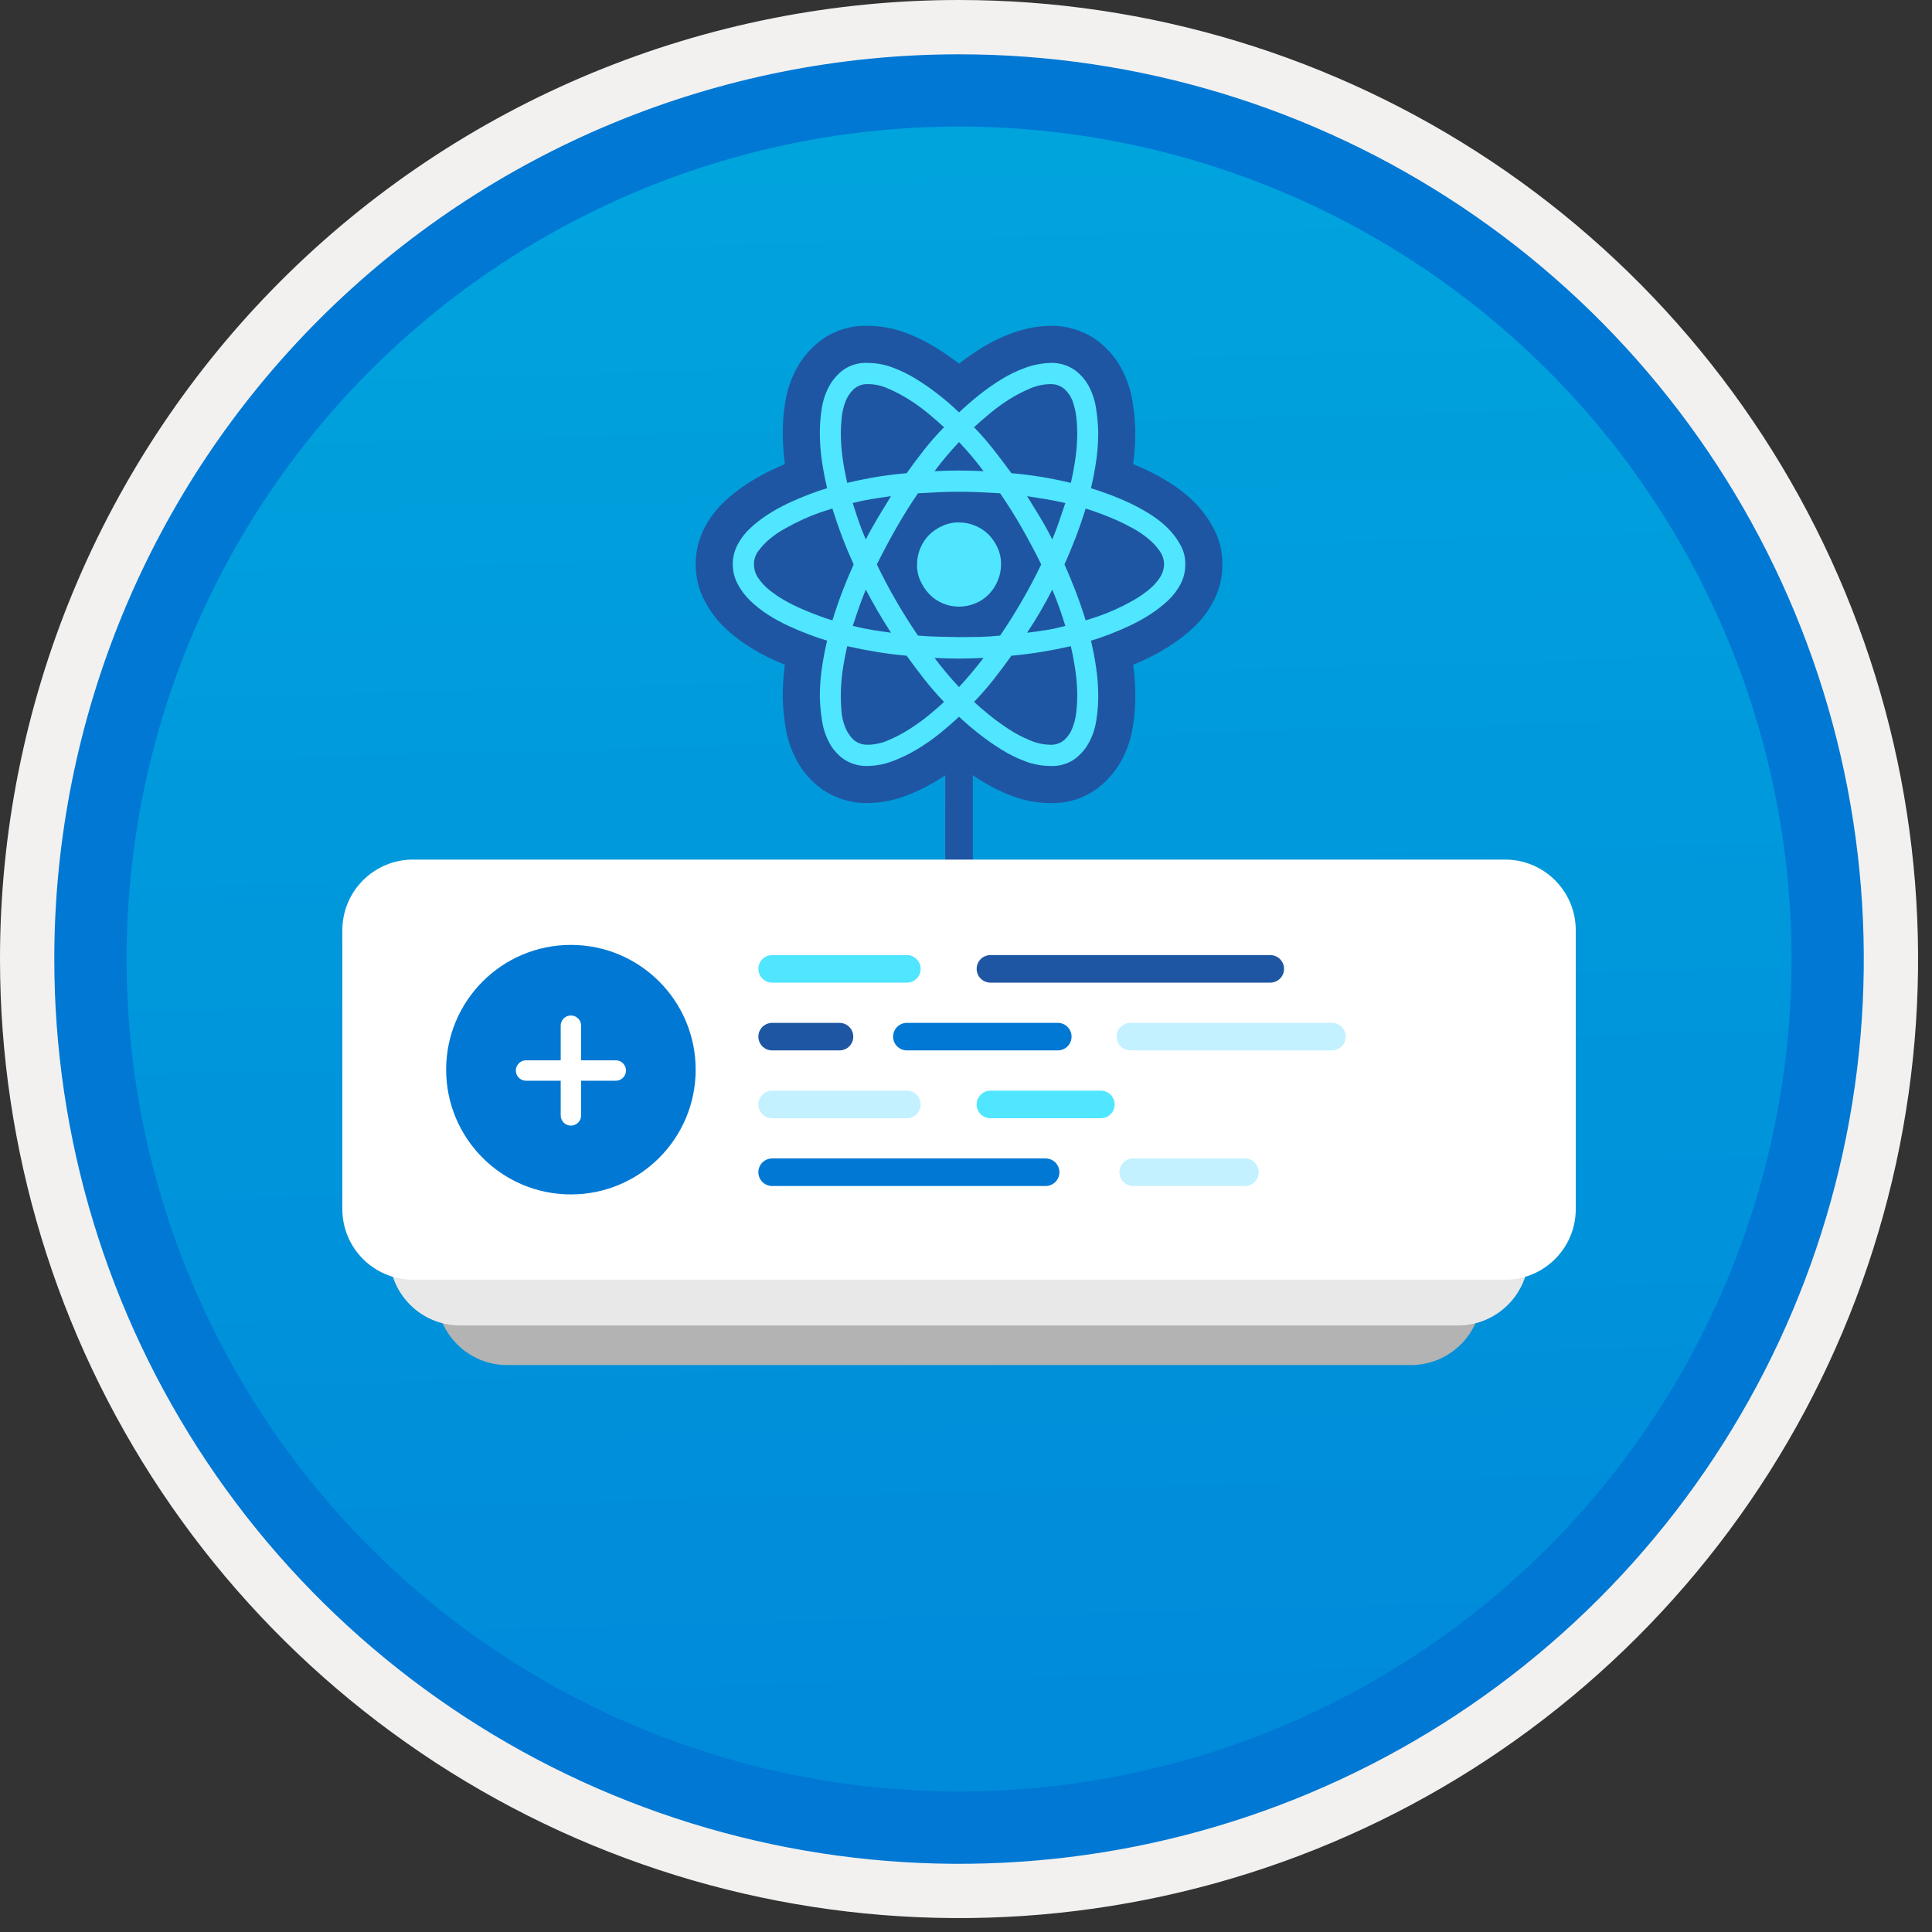 <svg width="100" height="100" viewBox="0 0 100 100" fill="none" xmlns="http://www.w3.org/2000/svg">
<rect x="0" y="0" width="100" height="100" fill="#333333" stroke="none"/>
<g clip-path="url(#clip0)">
<path d="M49.64 96.45C40.382 96.45 31.332 93.705 23.634 88.561C15.936 83.418 9.936 76.107 6.393 67.553C2.85 59 1.923 49.588 3.73 40.508C5.536 31.428 9.994 23.087 16.54 16.54C23.087 9.994 31.428 5.536 40.508 3.73C49.588 1.923 59 2.85 67.553 6.393C76.107 9.936 83.418 15.936 88.561 23.634C93.705 31.332 96.45 40.382 96.45 49.64C96.451 55.787 95.24 61.875 92.888 67.554C90.535 73.234 87.088 78.394 82.741 82.741C78.394 87.088 73.234 90.535 67.554 92.888C61.875 95.24 55.787 96.451 49.64 96.45V96.45Z" fill="url(#paint0_linear)"/>
<path fill-rule="evenodd" clip-rule="evenodd" d="M95.54 49.64C95.54 58.718 92.848 67.593 87.805 75.141C82.761 82.689 75.592 88.572 67.205 92.046C58.818 95.52 49.589 96.429 40.685 94.658C31.782 92.887 23.603 88.515 17.184 82.096C10.765 75.677 6.393 67.498 4.622 58.595C2.851 49.691 3.76 40.462 7.234 32.075C10.708 23.688 16.591 16.519 24.139 11.476C31.688 6.432 40.562 3.74 49.64 3.74C55.668 3.74 61.636 4.927 67.205 7.234C72.774 9.541 77.834 12.921 82.096 17.184C86.359 21.446 89.739 26.506 92.046 32.075C94.353 37.644 95.54 43.612 95.54 49.64V49.64ZM49.64 3.62732e-07C59.458 3.62732e-07 69.055 2.911 77.219 8.366C85.382 13.82 91.744 21.573 95.501 30.644C99.258 39.714 100.242 49.695 98.326 59.324C96.411 68.954 91.683 77.799 84.741 84.741C77.799 91.683 68.954 96.411 59.324 98.326C49.695 100.242 39.714 99.258 30.644 95.501C21.573 91.744 13.82 85.382 8.366 77.219C2.911 69.055 3.62732e-07 59.458 3.62732e-07 49.64C-0.001 43.121 1.283 36.666 3.777 30.643C6.271 24.62 9.928 19.147 14.537 14.537C19.147 9.928 24.62 6.271 30.643 3.777C36.666 1.283 43.121 -0.001 49.64 3.62732e-07V3.62732e-07Z" fill="#F2F1F0"/>
<path fill-rule="evenodd" clip-rule="evenodd" d="M92.73 49.641C92.73 58.163 90.202 66.494 85.468 73.58C80.733 80.666 74.003 86.189 66.129 89.451C58.256 92.712 49.592 93.565 41.233 91.903C32.874 90.24 25.197 86.136 19.17 80.11C13.144 74.084 9.04 66.406 7.378 58.047C5.715 49.688 6.568 41.024 9.83 33.151C13.091 25.277 18.614 18.547 25.7 13.813C32.786 9.078 41.117 6.551 49.64 6.551C55.298 6.55 60.902 7.665 66.13 9.83C71.358 11.995 76.108 15.169 80.11 19.171C84.111 23.172 87.285 27.922 89.45 33.15C91.616 38.378 92.73 43.982 92.73 49.641V49.641ZM49.64 2.811C58.902 2.811 67.956 5.557 75.657 10.703C83.358 15.849 89.36 23.162 92.905 31.72C96.449 40.277 97.377 49.693 95.57 58.777C93.763 67.861 89.303 76.205 82.753 82.754C76.204 89.304 67.86 93.764 58.776 95.571C49.692 97.378 40.276 96.45 31.718 92.906C23.162 89.361 15.848 83.359 10.702 75.658C5.556 67.957 2.81 58.903 2.81 49.641C2.811 37.221 7.745 25.31 16.527 16.528C25.309 7.746 37.22 2.812 49.64 2.811V2.811Z" fill="#0078D4"/>
<path d="M49.639 38.072V45.983" stroke="#1F56A3" stroke-width="1.426" stroke-miterlimit="10" stroke-linecap="round"/>
<path d="M73.031 48.908H26.247C24.229 48.908 22.592 50.545 22.592 52.563V66.999C22.592 69.017 24.229 70.654 26.247 70.654H73.031C75.05 70.654 76.687 69.017 76.687 66.999V52.563C76.687 50.545 75.05 48.908 73.031 48.908Z" fill="#B3B3B3"/>
<path d="M75.468 46.859H23.811C21.792 46.859 20.156 48.496 20.156 50.514V64.95C20.156 66.969 21.792 68.605 23.811 68.605H75.468C77.487 68.605 79.123 66.969 79.123 64.95V50.514C79.123 48.496 77.487 46.859 75.468 46.859Z" fill="#E8E8E8"/>
<path d="M77.906 44.492H21.375C19.356 44.492 17.72 46.129 17.72 48.147V62.583C17.72 64.602 19.356 66.238 21.375 66.238H77.906C79.924 66.238 81.561 64.602 81.561 62.583V48.147C81.561 46.129 79.924 44.492 77.906 44.492Z" fill="white"/>
<path d="M29.55 61.823C33.117 61.823 36.008 58.932 36.008 55.366C36.008 51.799 33.117 48.908 29.55 48.908C25.984 48.908 23.093 51.799 23.093 55.366C23.093 58.932 25.984 61.823 29.55 61.823Z" fill="#0078D4"/>
<path d="M29.55 53.09V57.733" stroke="white" stroke-width="1.056" stroke-linecap="round" stroke-linejoin="round"/>
<path d="M27.229 55.41H31.872" stroke="white" stroke-width="1.056" stroke-linecap="round" stroke-linejoin="round"/>
<path d="M39.966 50.148H46.94" stroke="#50E6FF" stroke-width="1.426" stroke-miterlimit="10" stroke-linecap="round"/>
<path d="M51.264 50.148H65.75" stroke="#1F56A3" stroke-width="1.426" stroke-miterlimit="10" stroke-linecap="round"/>
<path d="M39.966 53.656H43.453" stroke="#1F56A3" stroke-width="1.426" stroke-miterlimit="10" stroke-linecap="round"/>
<path d="M46.94 53.656H54.751" stroke="#0078D4" stroke-width="1.426" stroke-miterlimit="10" stroke-linecap="round"/>
<path d="M58.507 53.656H68.939" stroke="#C3F1FF" stroke-width="1.426" stroke-miterlimit="10" stroke-linecap="round"/>
<path d="M39.966 57.166H46.94" stroke="#C3F1FF" stroke-width="1.426" stroke-miterlimit="10" stroke-linecap="round"/>
<path d="M51.264 57.166H56.98" stroke="#50E6FF" stroke-width="1.426" stroke-miterlimit="10" stroke-linecap="round"/>
<path d="M39.966 60.674H54.122" stroke="#0078D4" stroke-width="1.426" stroke-miterlimit="10" stroke-linecap="round"/>
<path d="M58.656 60.674H64.435" stroke="#C3F1FF" stroke-width="1.426" stroke-miterlimit="10" stroke-linecap="round"/>
<path d="M54.32 41.566C53.666 41.56 53.018 41.438 52.406 41.207C51.837 40.996 51.292 40.726 50.779 40.403C50.386 40.155 50.006 39.892 49.647 39.617C49.269 39.909 48.875 40.179 48.465 40.424C47.962 40.727 47.432 40.985 46.882 41.193C46.268 41.426 45.618 41.552 44.961 41.566H44.959C44.127 41.59 43.306 41.356 42.613 40.895C42.053 40.508 41.589 39.998 41.26 39.403C40.953 38.842 40.747 38.232 40.652 37.6C40.572 37.101 40.526 36.597 40.514 36.091C40.513 35.529 40.55 34.967 40.625 34.41C40.423 34.326 40.219 34.236 40.01 34.141C39.56 33.934 39.125 33.695 38.708 33.427C38.272 33.148 37.864 32.826 37.492 32.467C37.083 32.072 36.741 31.614 36.477 31.11C36.169 30.526 36.007 29.876 36.008 29.215C36.006 28.562 36.16 27.918 36.457 27.337C36.724 26.82 37.077 26.353 37.502 25.955C37.874 25.605 38.278 25.291 38.708 25.016C39.117 24.752 39.543 24.516 39.984 24.309C40.198 24.208 40.411 24.113 40.625 24.023C40.551 23.477 40.515 22.927 40.514 22.376C40.515 21.857 40.558 21.338 40.641 20.826C40.737 20.201 40.943 19.597 41.247 19.043C41.573 18.454 42.026 17.946 42.574 17.555C43.249 17.087 44.056 16.845 44.877 16.864C45.559 16.864 46.235 16.985 46.874 17.224C47.443 17.435 47.988 17.705 48.501 18.029C48.897 18.279 49.28 18.544 49.64 18.819C50.009 18.533 50.394 18.267 50.791 18.021C51.306 17.7 51.854 17.434 52.425 17.228C53.023 17.012 53.65 16.89 54.284 16.866H54.292C55.133 16.837 55.962 17.071 56.665 17.535C57.227 17.922 57.691 18.434 58.021 19.032C58.327 19.591 58.533 20.2 58.627 20.831C58.708 21.33 58.754 21.834 58.765 22.34C58.766 22.901 58.729 23.462 58.654 24.018C58.862 24.106 59.072 24.199 59.283 24.297C59.722 24.503 60.148 24.736 60.558 24.995C61.008 25.277 61.426 25.607 61.804 25.981C62.191 26.367 62.521 26.807 62.783 27.287C63.117 27.889 63.286 28.568 63.272 29.256C63.269 29.898 63.114 30.529 62.819 31.098C62.553 31.614 62.201 32.08 61.777 32.476C61.405 32.825 61.002 33.14 60.572 33.415C60.163 33.679 59.736 33.915 59.296 34.122C59.081 34.223 58.867 34.318 58.653 34.408C58.728 34.954 58.765 35.504 58.765 36.055C58.764 36.576 58.721 37.096 58.636 37.61C58.541 38.233 58.336 38.835 58.033 39.388C57.706 39.978 57.251 40.487 56.701 40.878C56.028 41.346 55.223 41.587 54.403 41.567L54.32 41.566Z" fill="#1F56A3"/>
<path d="M61.351 29.215C61.353 29.565 61.271 29.911 61.111 30.222C60.944 30.543 60.724 30.833 60.459 31.08C60.173 31.348 59.863 31.589 59.533 31.8C59.195 32.018 58.844 32.213 58.48 32.383C58.122 32.551 57.764 32.704 57.405 32.841C57.047 32.978 56.734 33.085 56.468 33.161C56.582 33.642 56.673 34.122 56.742 34.602C56.811 35.084 56.845 35.569 56.845 36.055C56.844 36.472 56.809 36.889 56.742 37.301C56.681 37.706 56.549 38.097 56.353 38.457C56.165 38.797 55.904 39.09 55.587 39.315C55.222 39.556 54.788 39.672 54.352 39.646C53.914 39.643 53.48 39.561 53.071 39.406C52.627 39.241 52.201 39.03 51.801 38.777C51.398 38.524 51.008 38.249 50.635 37.953C50.269 37.664 49.937 37.378 49.639 37.096C49.35 37.37 49.022 37.656 48.656 37.953C48.283 38.255 47.89 38.531 47.478 38.777C47.074 39.021 46.649 39.228 46.208 39.395C45.799 39.551 45.366 39.636 44.927 39.646C44.495 39.664 44.068 39.548 43.704 39.315C43.386 39.096 43.123 38.806 42.937 38.468C42.74 38.105 42.608 37.71 42.548 37.302C42.482 36.889 42.444 36.473 42.434 36.055C42.434 35.569 42.468 35.084 42.537 34.602C42.606 34.122 42.697 33.642 42.812 33.161C42.529 33.077 42.217 32.971 41.874 32.841C41.531 32.711 41.176 32.563 40.81 32.395C40.442 32.226 40.087 32.031 39.746 31.812C39.418 31.602 39.112 31.361 38.831 31.091C38.569 30.838 38.349 30.545 38.179 30.222C38.014 29.912 37.928 29.567 37.928 29.215C37.926 28.866 38.008 28.52 38.168 28.209C38.335 27.888 38.555 27.598 38.82 27.351C39.106 27.083 39.416 26.842 39.746 26.631C40.084 26.413 40.435 26.218 40.799 26.047C41.157 25.88 41.515 25.727 41.874 25.59C42.232 25.453 42.545 25.346 42.812 25.27C42.697 24.789 42.606 24.309 42.537 23.829C42.468 23.348 42.434 22.862 42.434 22.376C42.435 21.959 42.47 21.542 42.537 21.13C42.598 20.725 42.73 20.334 42.926 19.974C43.114 19.634 43.376 19.341 43.692 19.116C44.057 18.875 44.491 18.759 44.927 18.785C45.365 18.788 45.799 18.87 46.208 19.025C46.652 19.19 47.078 19.401 47.478 19.654C47.881 19.907 48.271 20.182 48.645 20.477C48.991 20.75 49.323 21.04 49.639 21.347C49.929 21.072 50.257 20.786 50.623 20.489C50.997 20.186 51.391 19.907 51.801 19.654C52.201 19.404 52.627 19.197 53.071 19.036C53.482 18.887 53.914 18.802 54.352 18.785C54.784 18.767 55.211 18.883 55.575 19.116C55.893 19.335 56.156 19.625 56.342 19.963C56.539 20.326 56.671 20.721 56.73 21.129C56.797 21.542 56.835 21.958 56.845 22.376C56.845 22.862 56.811 23.348 56.742 23.829C56.673 24.309 56.582 24.789 56.468 25.27C56.742 25.354 57.055 25.46 57.405 25.59C57.756 25.72 58.111 25.868 58.469 26.036C58.835 26.208 59.191 26.403 59.533 26.619C59.864 26.825 60.17 27.066 60.448 27.34C60.705 27.597 60.925 27.89 61.1 28.209C61.272 28.516 61.358 28.863 61.351 29.215V29.215ZM54.352 19.883C53.993 19.889 53.639 19.967 53.311 20.111C52.937 20.268 52.578 20.455 52.236 20.672C51.885 20.893 51.548 21.138 51.229 21.404C50.909 21.671 50.638 21.907 50.417 22.113C50.776 22.487 51.111 22.872 51.424 23.268C51.736 23.665 52.045 24.073 52.35 24.492C52.876 24.538 53.395 24.602 53.906 24.686C54.416 24.77 54.923 24.873 55.427 24.995C55.526 24.568 55.606 24.137 55.667 23.703C55.728 23.271 55.758 22.835 55.758 22.399C55.757 22.139 55.741 21.88 55.713 21.621C55.684 21.34 55.623 21.064 55.53 20.798C55.445 20.549 55.299 20.325 55.106 20.146C54.898 19.964 54.628 19.87 54.352 19.883V19.883ZM44.813 30.519C44.683 30.832 44.565 31.141 44.459 31.446C44.352 31.751 44.245 32.067 44.138 32.395C44.466 32.479 44.794 32.547 45.122 32.601C45.45 32.654 45.781 32.704 46.117 32.749C45.88 32.383 45.656 32.017 45.442 31.651C45.228 31.285 45.019 30.908 44.813 30.519ZM44.138 26.036C44.237 26.356 44.34 26.673 44.447 26.985C44.554 27.298 44.676 27.61 44.813 27.923C45.011 27.534 45.221 27.157 45.442 26.791C45.663 26.425 45.888 26.055 46.117 25.681C45.781 25.727 45.45 25.777 45.122 25.83C44.794 25.883 44.466 25.952 44.138 26.036H44.138ZM45.385 29.215C46.002 30.494 46.713 31.725 47.512 32.898C47.87 32.929 48.225 32.948 48.576 32.955C48.927 32.963 49.281 32.971 49.639 32.978C49.998 32.978 50.352 32.974 50.703 32.967C51.054 32.959 51.408 32.936 51.767 32.898C52.566 31.725 53.277 30.494 53.894 29.215C53.574 28.567 53.242 27.942 52.899 27.34C52.556 26.737 52.179 26.135 51.767 25.533C51.408 25.51 51.054 25.491 50.703 25.476C50.352 25.46 49.998 25.453 49.639 25.453C49.281 25.453 48.927 25.46 48.576 25.476C48.225 25.491 47.871 25.51 47.512 25.533C47.108 26.127 46.734 26.726 46.391 27.328C46.048 27.931 45.713 28.56 45.385 29.215H45.385ZM53.162 32.749C53.498 32.711 53.829 32.666 54.157 32.612C54.489 32.558 54.817 32.486 55.141 32.395C55.042 32.075 54.939 31.762 54.832 31.457C54.725 31.152 54.603 30.84 54.466 30.519C54.268 30.908 54.062 31.286 53.848 31.652C53.635 32.018 53.406 32.384 53.162 32.749H53.162ZM54.466 27.923C54.596 27.61 54.714 27.298 54.821 26.985C54.927 26.673 55.034 26.356 55.141 26.036C54.813 25.96 54.485 25.895 54.157 25.841C53.829 25.788 53.498 25.735 53.162 25.681C53.391 26.047 53.616 26.413 53.837 26.779C54.058 27.145 54.268 27.527 54.466 27.923ZM50.909 24.389C50.711 24.122 50.509 23.867 50.303 23.623C50.097 23.379 49.876 23.131 49.639 22.879C49.411 23.123 49.193 23.367 48.988 23.611C48.782 23.855 48.576 24.114 48.37 24.389C48.789 24.366 49.212 24.355 49.639 24.355C50.059 24.355 50.482 24.366 50.909 24.389V24.389ZM43.521 22.399C43.521 22.835 43.551 23.271 43.612 23.703C43.673 24.137 43.753 24.568 43.852 24.995C44.355 24.873 44.863 24.77 45.373 24.686C45.884 24.602 46.403 24.538 46.929 24.492C47.226 24.073 47.531 23.665 47.844 23.268C48.162 22.865 48.502 22.48 48.862 22.113C48.633 21.899 48.362 21.663 48.05 21.404C47.734 21.142 47.402 20.902 47.055 20.683C46.708 20.464 46.345 20.273 45.968 20.111C45.642 19.961 45.287 19.883 44.928 19.883C44.792 19.876 44.657 19.895 44.53 19.94C44.402 19.985 44.285 20.055 44.184 20.146C43.998 20.326 43.853 20.544 43.761 20.786C43.659 21.05 43.593 21.328 43.566 21.61C43.538 21.872 43.523 22.135 43.521 22.399H43.521ZM43.086 32.109C43.239 31.613 43.406 31.125 43.589 30.645C43.772 30.165 43.971 29.688 44.184 29.215C43.971 28.743 43.772 28.266 43.589 27.786C43.406 27.305 43.239 26.817 43.086 26.322C42.903 26.375 42.678 26.448 42.411 26.539C42.123 26.639 41.841 26.753 41.565 26.882C41.267 27.019 40.966 27.172 40.661 27.34C40.373 27.496 40.102 27.68 39.849 27.889C39.626 28.073 39.426 28.284 39.255 28.518C39.101 28.718 39.021 28.964 39.026 29.215C39.027 29.464 39.103 29.707 39.243 29.913C39.404 30.151 39.601 30.364 39.827 30.542C40.081 30.747 40.353 30.931 40.639 31.091C40.931 31.256 41.233 31.405 41.542 31.537C41.847 31.667 42.133 31.781 42.4 31.88C42.667 31.979 42.895 32.056 43.086 32.109ZM44.927 38.548C45.286 38.542 45.64 38.464 45.968 38.319C46.342 38.163 46.701 37.976 47.043 37.759C47.393 37.539 47.729 37.298 48.05 37.038C48.37 36.779 48.641 36.543 48.862 36.329C48.503 35.956 48.168 35.571 47.855 35.174C47.543 34.778 47.234 34.366 46.929 33.939C46.41 33.893 45.896 33.828 45.385 33.745C44.874 33.661 44.363 33.562 43.852 33.447C43.753 33.874 43.673 34.301 43.612 34.728C43.551 35.16 43.52 35.596 43.521 36.032C43.521 36.268 43.532 36.532 43.555 36.821C43.576 37.104 43.642 37.382 43.749 37.645C43.844 37.886 43.988 38.104 44.172 38.285C44.382 38.465 44.651 38.559 44.927 38.548H44.927ZM48.37 34.053C48.766 34.579 49.19 35.083 49.639 35.563C50.082 35.083 50.505 34.58 50.909 34.053C50.482 34.076 50.059 34.088 49.639 34.088C49.205 34.088 48.782 34.076 48.37 34.053ZM55.758 36.032C55.759 35.6 55.728 35.168 55.667 34.74C55.606 34.313 55.526 33.882 55.427 33.447C54.916 33.562 54.405 33.661 53.894 33.745C53.383 33.828 52.869 33.893 52.35 33.939C52.053 34.358 51.748 34.766 51.435 35.163C51.123 35.559 50.783 35.948 50.417 36.329C50.646 36.543 50.917 36.775 51.229 37.027C51.542 37.279 51.873 37.519 52.224 37.748C52.567 37.972 52.931 38.164 53.311 38.319C53.64 38.462 53.993 38.54 54.352 38.548C54.623 38.563 54.889 38.473 55.095 38.297C55.284 38.119 55.429 37.9 55.518 37.656C55.619 37.391 55.684 37.114 55.713 36.833C55.742 36.567 55.757 36.3 55.758 36.032H55.758ZM56.193 32.109C56.376 32.056 56.601 31.983 56.868 31.892C57.135 31.8 57.421 31.686 57.726 31.549C58.031 31.411 58.332 31.259 58.629 31.091C58.915 30.931 59.186 30.748 59.441 30.542C59.667 30.364 59.864 30.152 60.024 29.913C60.165 29.707 60.244 29.465 60.253 29.215C60.251 28.965 60.171 28.721 60.024 28.518C59.859 28.283 59.663 28.071 59.441 27.889C59.189 27.68 58.917 27.496 58.629 27.34C58.324 27.172 58.023 27.023 57.726 26.894C57.428 26.764 57.142 26.65 56.868 26.551C56.593 26.451 56.368 26.375 56.193 26.322C56.041 26.817 55.873 27.305 55.69 27.786C55.507 28.266 55.309 28.743 55.095 29.215C55.309 29.688 55.507 30.165 55.69 30.645C55.873 31.125 56.041 31.613 56.193 32.109H56.193ZM49.639 31.4C49.349 31.401 49.061 31.343 48.793 31.228C48.535 31.12 48.302 30.96 48.107 30.759C47.912 30.555 47.754 30.319 47.638 30.062C47.516 29.797 47.458 29.507 47.467 29.215C47.465 28.925 47.524 28.637 47.638 28.369C47.745 28.113 47.9 27.88 48.096 27.683C48.297 27.485 48.534 27.326 48.793 27.214C49.059 27.094 49.348 27.035 49.639 27.042C49.93 27.041 50.218 27.099 50.486 27.214C50.742 27.321 50.975 27.476 51.172 27.671C51.37 27.873 51.529 28.11 51.641 28.369C51.761 28.635 51.82 28.924 51.813 29.215C51.814 29.506 51.755 29.794 51.641 30.062C51.532 30.32 51.377 30.557 51.184 30.759C50.986 30.962 50.748 31.122 50.486 31.228C50.218 31.341 49.93 31.4 49.639 31.4H49.639Z" fill="#50E6FF"/>
</g>
<defs>
<linearGradient id="paint0_linear" x1="47.87" y1="-15.153" x2="51.852" y2="130.615" gradientUnits="userSpaceOnUse">
<stop stop-color="#00ABDE"/>
<stop offset="1" stop-color="#007ED8"/>
</linearGradient>
<clipPath id="clip0">
<rect width="99.28" height="99.28" fill="white"/>
</clipPath>
</defs>
</svg>
